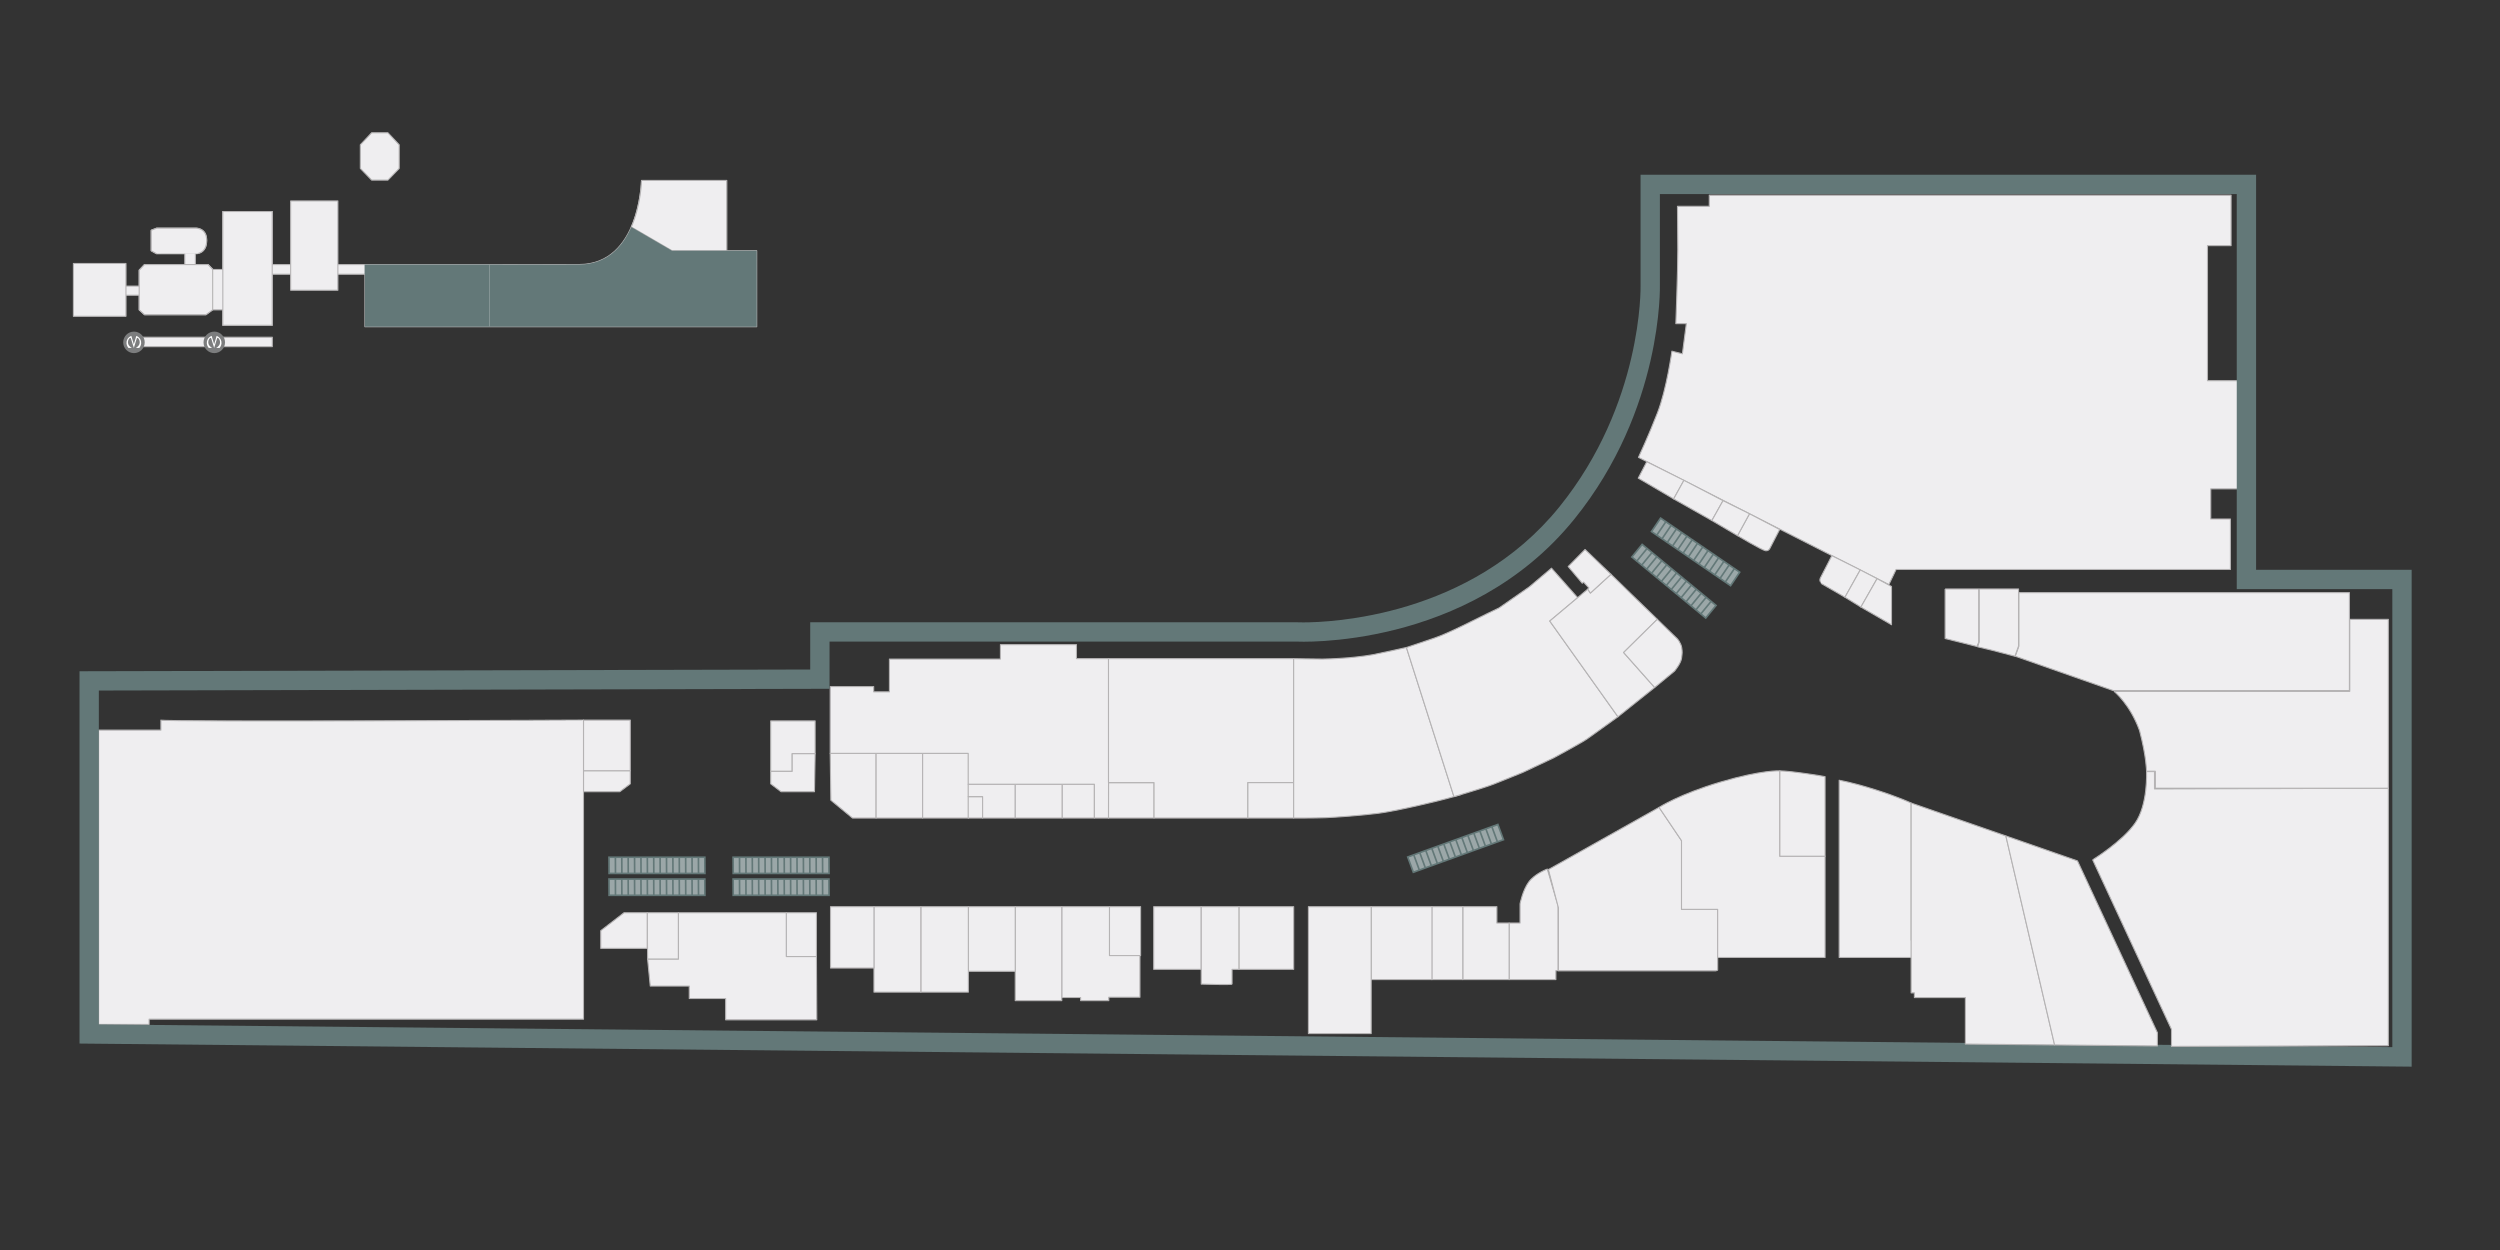 <?xml version="1.0" encoding="utf-8"?>
<!-- Generator: Adobe Illustrator 17.0.0, SVG Export Plug-In . SVG Version: 6.00 Build 0)  -->
<!DOCTYPE svg PUBLIC "-//W3C//DTD SVG 1.1//EN" "http://www.w3.org/Graphics/SVG/1.1/DTD/svg11.dtd">
<svg version="1.1" id="Layer_1" xmlns="http://www.w3.org/2000/svg" xmlns:xlink="http://www.w3.org/1999/xlink" x="0px" y="0px"
	 width="566.929px" height="283.465px" viewBox="0 0 566.929 283.465" enable-background="new 0 0 566.929 283.465"
	 xml:space="preserve">
<rect x="0" y="0" width="566.929" height="283.465" fill="#333333" stroke="none"/>
<g id="Карта">
	<g>
		<polygon fill="#EFEEF0" stroke="#B5B3B4" stroke-width="0.25" stroke-linejoin="round" stroke-miterlimit="10" points="
			81.714,32.831 81.714,38.198 84.277,40.842 87.962,40.842 90.526,38.198 90.526,32.831 87.962,30.107 84.277,30.107 		"/>
		<path fill="#EFEEF0" stroke="#B5B3B4" stroke-width="0.25" stroke-linejoin="round" stroke-miterlimit="10" d="M171.595,74.087
			V56.863h-6.809V40.922H145.48c0,0-0.321,18.991-14.099,19.071c-5.377,0.031-19.386,0-19.386,0H76.507V45.688H66.013v14.305h-4.286
			V47.971H50.532v13.138h-2.223l-1.122-1.116h-2.884v-2.436c0,0,2.563,0.107,2.563-3.018c0-3.124-2.804-2.804-2.804-2.804H35.53
			l-1.242,0.481v4.646l1.242,0.694h6.37v2.436h-9.132l-1.202,1.276v3.604h-3.084v-4.881H16.747v11.61h11.736v-4.646h3.084v3.312
			l1.202,1.095h13.939l1.442-1.095h2.383v3.498h11.195V62.19h4.286v3.165h10.254V62.19h6.489v11.896L171.595,74.087L171.595,74.087z
			"/>
		<polygon fill="#EFEEF0" stroke="#B5B3B4" stroke-width="0.25" stroke-linejoin="round" stroke-miterlimit="10" points="
			48.229,61.109 47.188,59.993 32.768,59.993 31.566,61.269 31.566,70.268 32.768,71.363 46.707,71.363 48.229,70.268 		"/>
		<path fill="#EFEEF0" stroke="#B5B3B4" stroke-width="0.25" stroke-linejoin="round" stroke-miterlimit="10" d="M44.819,57.505
			c0.748-0.153,2.048-0.739,2.048-2.965c0-3.124-2.804-2.804-2.804-2.804h-8.532l-1.242,0.481v4.646l1.146,0.642
			C35.435,57.505,44.819,57.505,44.819,57.505z"/>
		
			<rect x="50.532" y="47.971" fill="#EFEEF0" stroke="#B5B3B4" stroke-width="0.25" stroke-linejoin="round" stroke-miterlimit="10" width="11.195" height="25.795"/>
		
			<rect x="65.913" y="45.568" fill="#EFEEF0" stroke="#B5B3B4" stroke-width="0.25" stroke-linejoin="round" stroke-miterlimit="10" width="10.709" height="20.247"/>
		
			<rect x="16.646" y="59.747" fill="#EFEEF0" stroke="#B5B3B4" stroke-width="0.25" stroke-linejoin="round" stroke-miterlimit="10" width="11.916" height="11.977"/>
		
			<rect x="50.494" y="76.474" fill="#EFEEF0" stroke="#B5B3B4" stroke-width="0.25" stroke-linejoin="round" stroke-miterlimit="10" width="11.254" height="2.132"/>
		
			<rect x="31.877" y="76.474" fill="#EFEEF0" stroke="#B5B3B4" stroke-width="0.25" stroke-linejoin="round" stroke-miterlimit="10" width="15.146" height="2.132"/>
		<g>
			<circle fill="#7C7D7E" cx="48.593" cy="77.638" r="2.44"/>
			<g>
				<g id="Слой_x0020_1_4_">
					<path id="path4_4_" fill="#FFFFFF" d="M49.688,76.512c-0.29-0.262-0.566-0.343-0.566-0.343l-0.556,1.896h-0.005L48,76.17
						c0,0-0.276,0.079-0.566,0.343c-0.309,0.28-0.576,0.711-0.53,1.394c0.036,0.539,0.435,0.998,0.435,0.998l0.773-0.002
						c0,0-0.664-0.352-0.823-0.906c-0.19-0.653,0.107-1.107,0.335-1.324c0.092-0.081,0.228-0.1,0.278,0.073
						c0.171,0.555,0.661,2.141,0.661,2.141h0.002c0,0,0.487-1.586,0.661-2.141c0.052-0.173,0.188-0.154,0.278-0.073
						c0.229,0.217,0.526,0.671,0.335,1.324c-0.159,0.555-0.823,0.906-0.823,0.906l0.773,0.002c0,0,0.402-0.461,0.435-0.998
						C50.266,77.223,50,76.793,49.688,76.512z"/>
				</g>
			</g>
		</g>
		<g>
			<circle fill="#7C7D7E" cx="30.378" cy="77.638" r="2.44"/>
			<g>
				<g id="Слой_x0020_1_3_">
					<path id="path4_3_" fill="#FFFFFF" d="M31.474,76.512c-0.29-0.262-0.566-0.343-0.566-0.343l-0.557,1.896h-0.004l-0.562-1.896
						c0,0-0.276,0.079-0.566,0.343c-0.309,0.28-0.575,0.711-0.53,1.394c0.036,0.539,0.436,0.998,0.436,0.998l0.772-0.002
						c0,0-0.663-0.352-0.823-0.906c-0.19-0.653,0.107-1.107,0.335-1.324c0.093-0.081,0.228-0.1,0.278,0.073
						c0.171,0.555,0.661,2.141,0.661,2.141h0.002c0,0,0.488-1.586,0.661-2.141c0.052-0.173,0.188-0.154,0.278-0.073
						c0.228,0.217,0.525,0.671,0.335,1.324c-0.159,0.555-0.822,0.906-0.822,0.906l0.772,0.002c0,0,0.402-0.461,0.435-0.998
						C32.051,77.223,31.785,76.793,31.474,76.512z"/>
				</g>
			</g>
		</g>
		<path fill="#EFEEF0" stroke="#B5B3B4" stroke-width="0.25" stroke-linejoin="round" stroke-miterlimit="10" d="M145.48,40.922
			c0,0-0.096,5.479-2.317,10.563l9.237,5.378h12.386V40.922H145.48z"/>
		<path fill="#637878" d="M164.786,56.863H152.4l-9.237-5.378c-1.914,4.382-5.405,8.471-11.782,8.508
			c-5.377,0.031-19.386,0-19.386,0h-0.965v14.094h60.565V56.863H164.786z"/>
		<polygon fill="#637878" points="82.755,74.087 111.03,74.087 111.03,59.993 82.675,59.993 82.675,62.19 82.755,62.19 		"/>
	</g>
</g>
<path id="id7468" fill="none" stroke="#B5B3B4" stroke-width="0.25" stroke-linejoin="round" stroke-miterlimit="10" d="
	M35.299,18.839"/>
<path id="id7467" fill="#EFEEF0" stroke="#B5B3B4" stroke-width="0.25" stroke-linejoin="round" stroke-miterlimit="10" d="
	M507.728,86.328h-7.135V55.705h5.352V44.259h-118.33v2.527h-7.211c0,0,0.074,8.287,0.074,9.811c0,5.129-0.445,16.799-0.445,16.799
	h2.379l-0.893,6.838l-2.379-0.595c0,0-1.189,8.622-3.27,13.974c-2.082,5.352-4.313,10.108-4.313,10.108l56.785,28.84l1.637-3.419
	h75.814v-11.447h-4.461v-6.838h6.393V86.328H507.728z"/>
<polygon id="id6716" fill="#EFEEF0" stroke="#B5B3B4" stroke-width="0.25" stroke-linejoin="round" stroke-miterlimit="10" points="
	371.509,108.428 379.537,113.135 381.867,108.924 373.443,104.712 "/>
<polygon id="id6102" fill="#EFEEF0" stroke="#B5B3B4" stroke-width="0.25" stroke-linejoin="round" stroke-miterlimit="10" points="
	390.736,113.532 388.208,118.042 379.537,113.135 381.867,108.924 "/>
<path id="id12297" fill="#EFEEF0" stroke="#B5B3B4" stroke-width="0.25" stroke-linejoin="round" stroke-miterlimit="10" d="
	M403.57,120.073l-2.23,4.313c0,0-0.246,0.594-0.99,0.495c-0.742-0.1-6.328-3.413-6.328-3.413l2.712-4.96L403.57,120.073z"/>
<path id="id6283" fill="#EFEEF0" stroke="#B5B3B4" stroke-width="0.25" stroke-linejoin="round" stroke-miterlimit="10" d="
	M415.414,126.019l-2.627,5.104c0,0-0.197,0.396,0,0.793s0.197,0.396,0.197,0.396l0,0l5.402,3.122l3.469-6.194L415.414,126.019z"/>
<polygon id="id7193" fill="#EFEEF0" stroke="#B5B3B4" stroke-width="0.25" stroke-linejoin="round" stroke-miterlimit="10" points="
	425.669,131.222 422.003,137.664 418.386,135.434 421.855,129.24 "/>
<polygon id="id7205" fill="#EFEEF0" stroke="#B5B3B4" stroke-width="0.25" stroke-linejoin="round" stroke-miterlimit="10" points="
	428.941,141.677 422.003,137.664 425.669,131.222 428.941,133.007 "/>
<path id="id6694" fill="#EFEEF0" stroke="#B5B3B4" stroke-width="0.25" stroke-linejoin="round" stroke-miterlimit="10" d="
	M352.83,222.145h-10.605v-12.828h2.48v-4.36c0,0,0.594-3.072,1.98-4.955c1.389-1.883,4.201-2.925,4.201-2.925l2.438,8.375v14.668
	h-0.494V222.145z"/>
<polygon id="id7802" fill="#EFEEF0" stroke="#B5B3B4" stroke-width="0.25" stroke-linejoin="round" stroke-miterlimit="10" points="
	331.72,205.611 331.72,222.145 342.224,222.145 342.224,209.316 339.449,209.316 339.449,205.611 "/>
<rect id="id6859" x="324.683" y="205.611" fill="#EFEEF0" stroke="#B5B3B4" stroke-width="0.25" stroke-linejoin="round" stroke-miterlimit="10" width="7.035" height="16.533"/>
<rect id="id6729" x="310.945" y="205.611" fill="#EFEEF0" stroke="#B5B3B4" stroke-width="0.25" stroke-linejoin="round" stroke-miterlimit="10" width="13.787" height="16.533"/>
<rect id="id6728" x="296.71" y="205.611" fill="#EFEEF0" stroke="#B5B3B4" stroke-width="0.25" stroke-linejoin="round" stroke-miterlimit="10" width="14.234" height="28.777"/>
<rect id="id7086" x="280.953" y="205.611" fill="#EFEEF0" stroke="#B5B3B4" stroke-width="0.25" stroke-linejoin="round" stroke-miterlimit="10" width="12.414" height="14.209"/>
<rect id="id7686" x="261.628" y="205.611" fill="#EFEEF0" stroke="#B5B3B4" stroke-width="0.25" stroke-linejoin="round" stroke-miterlimit="10" width="10.778" height="14.209"/>
<path id="id6746" fill="#EFEEF0" stroke="#B5B3B4" stroke-width="0.25" stroke-linejoin="round" stroke-miterlimit="10" d="
	M280.953,205.611h-8.547v17.555c0,0,6.987,0.225,6.987,0c0-0.223,0-3.346,0-3.346h1.561L280.953,205.611L280.953,205.611z"/>
<rect id="id6286" x="251.594" y="205.611" fill="#EFEEF0" stroke="#B5B3B4" stroke-width="0.25" stroke-linejoin="round" stroke-miterlimit="10" width="7.061" height="11.089"/>
<polygon id="id6461" fill="#EFEEF0" stroke="#B5B3B4" stroke-width="0.25" stroke-linejoin="round" stroke-miterlimit="10" points="
	240.779,205.611 240.779,226.214 245.053,226.214 245.053,226.92 251.445,226.92 251.445,226.139 258.506,226.139 258.506,216.7 
	251.594,216.7 251.594,205.611 "/>
<rect id="id6444" x="230.225" y="205.611" fill="#EFEEF0" stroke="#B5B3B4" stroke-width="0.25" stroke-linejoin="round" stroke-miterlimit="10" width="10.555" height="21.309"/>
<rect id="id6671" x="219.596" y="205.611" fill="#EFEEF0" stroke="#B5B3B4" stroke-width="0.25" stroke-linejoin="round" stroke-miterlimit="10" width="10.629" height="14.656"/>
<rect id="id6503" x="208.818" y="205.611" fill="#EFEEF0" stroke="#B5B3B4" stroke-width="0.25" stroke-linejoin="round" stroke-miterlimit="10" width="10.777" height="19.375"/>
<rect id="id6501" x="198.189" y="205.611" fill="#EFEEF0" stroke="#B5B3B4" stroke-width="0.25" stroke-linejoin="round" stroke-miterlimit="10" width="10.629" height="19.375"/>
<rect id="id7609" x="188.341" y="205.611" fill="#EFEEF0" stroke="#B5B3B4" stroke-width="0.25" stroke-linejoin="round" stroke-miterlimit="10" width="9.849" height="13.912"/>
<rect id="id1481" x="178.306" y="206.98" fill="#EFEEF0" stroke="#B5B3B4" stroke-width="0.25" stroke-linejoin="round" stroke-miterlimit="10" width="6.838" height="9.941"/>
<polygon id="id1479" fill="#EFEEF0" stroke="#B5B3B4" stroke-width="0.25" stroke-linejoin="round" stroke-miterlimit="10" points="
	153.853,217.518 146.865,217.518 146.767,206.98 153.853,206.98 "/>
<polygon id="id1480" fill="#EFEEF0" stroke="#B5B3B4" stroke-width="0.25" stroke-linejoin="round" stroke-miterlimit="10" points="
	185.219,231.268 164.556,231.268 164.556,226.436 156.305,226.436 156.305,223.611 147.46,223.611 146.865,217.518 153.853,217.518 
	153.853,206.98 178.306,206.98 178.306,216.923 185.145,216.923 "/>
<polygon id="id1478" fill="#EFEEF0" stroke="#B5B3B4" stroke-width="0.25" stroke-linejoin="round" stroke-miterlimit="10" points="
	141.514,206.98 136.236,211.051 136.236,215.064 146.767,215.064 146.767,206.98 "/>
<polygon id="id1476" fill="#EFEEF0" stroke="#B5B3B4" stroke-width="0.25" stroke-linejoin="round" stroke-miterlimit="10" points="
	140.547,179.536 132.322,179.536 132.322,174.777 142.926,174.777 142.926,177.752 "/>
<polygon id="id1484" fill="#EFEEF0" stroke="#B5B3B4" stroke-width="0.25" stroke-linejoin="round" stroke-miterlimit="10" points="
	174.776,163.48 184.847,163.48 184.847,170.914 179.644,170.914 179.644,174.928 174.776,174.928 "/>
<polygon id="id1482" fill="#EFEEF0" stroke="#B5B3B4" stroke-width="0.25" stroke-linejoin="round" stroke-miterlimit="10" points="
	184.698,179.536 177.117,179.536 174.776,177.752 174.776,174.928 179.644,174.928 179.644,170.914 184.847,170.914 "/>
<rect id="id1475" x="132.322" y="163.295" fill="#EFEEF0" stroke="#B5B3B4" stroke-width="0.25" stroke-linejoin="round" stroke-miterlimit="10" width="10.604" height="11.482"/>
<path id="id1477" fill="#EFEEF0" stroke="#B5B3B4" stroke-width="0.25" stroke-linejoin="round" stroke-miterlimit="10" d="
	M36.488,163.295v2.268H22.366v66.746h11.447v-1.188h98.509v-67.824C132.322,163.295,36.934,163.74,36.488,163.295z"/>
<polygon id="id6096" fill="#EFEEF0" stroke="#B5B3B4" stroke-width="0.25" stroke-linejoin="round" stroke-miterlimit="10" points="
	188.266,170.84 198.672,170.84 198.672,185.51 193.32,185.51 188.415,181.469 "/>
<rect id="id6775" x="198.672" y="170.84" fill="#EFEEF0" stroke="#B5B3B4" stroke-width="0.25" stroke-linejoin="round" stroke-miterlimit="10" width="10.555" height="14.67"/>
<rect id="id6293" x="209.227" y="170.84" fill="#EFEEF0" stroke="#B5B3B4" stroke-width="0.25" stroke-linejoin="round" stroke-miterlimit="10" width="10.406" height="14.67"/>
<rect id="id7774" x="219.559" y="180.65" fill="#EFEEF0" stroke="#B5B3B4" stroke-width="0.25" stroke-linejoin="round" stroke-miterlimit="10" width="3.271" height="4.858"/>
<rect id="id6373" x="230.188" y="177.844" fill="#EFEEF0" stroke="#B5B3B4" stroke-width="0.25" stroke-linejoin="round" stroke-miterlimit="10" width="10.703" height="7.665"/>
<rect id="id6495" x="240.891" y="177.844" fill="#EFEEF0" stroke="#B5B3B4" stroke-width="0.25" stroke-linejoin="round" stroke-miterlimit="10" width="7.284" height="7.665"/>
<rect id="id8249" x="251.371" y="177.479" fill="#EFEEF0" stroke="#B5B3B4" stroke-width="0.25" stroke-linejoin="round" stroke-miterlimit="10" width="10.332" height="8.031"/>
<polygon id="id6537" fill="#EFEEF0" stroke="#B5B3B4" stroke-width="0.25" stroke-linejoin="round" stroke-miterlimit="10" points="
	219.559,177.844 230.188,177.844 230.188,185.51 222.829,185.51 222.829,180.65 219.559,180.65 "/>
<path fill="#EFEEF0" stroke="#B5B3B4" stroke-width="0.25" stroke-linejoin="round" stroke-miterlimit="10" d="M225.728,183.178"/>
<polygon id="id6268" fill="#EFEEF0" stroke="#B5B3B4" stroke-width="0.25" stroke-linejoin="round" stroke-miterlimit="10" points="
	251.371,185.51 248.175,185.51 248.175,177.844 219.559,177.844 219.559,170.84 188.266,170.84 188.266,155.701 198.127,155.701 
	198.127,156.891 201.695,156.891 201.695,149.458 226.867,149.458 226.867,146.188 244.111,146.188 244.111,149.357 
	251.445,149.357 "/>
<polygon id="id6792" fill="#EFEEF0" stroke="#B5B3B4" stroke-width="0.25" stroke-linejoin="round" stroke-miterlimit="10" points="
	282.985,185.51 261.702,185.51 261.702,177.479 251.371,177.479 251.371,149.357 293.367,149.357 293.367,177.479 282.985,177.479 
	"/>
<rect id="id7195" x="282.985" y="177.479" fill="#EFEEF0" stroke="#B5B3B4" stroke-width="0.25" stroke-linejoin="round" stroke-miterlimit="10" width="10.382" height="8.031"/>
<path id="id9005" fill="#EFEEF0" stroke="#B5B3B4" stroke-width="0.25" stroke-linejoin="round" stroke-miterlimit="10" d="
	M318.935,146.831l10.777,33.819c0,0,3.766-1.09,0,0s-13.256,3.295-17.219,3.791c-3.965,0.494-9.516,0.892-11.992,0.99
	c-2.479,0.1-7.135,0.077-7.135,0.077v-36.151c0,0,4.459,0.101,6.541,0.101c2.08,0,5.943-0.298,5.943-0.298s3.369-0.297,5.451-0.693
	S318.935,146.831,318.935,146.831z"/>
<path id="id7284" fill="#EFEEF0" stroke="#B5B3B4" stroke-width="0.25" stroke-linejoin="round" stroke-miterlimit="10" d="
	M351.837,128.844l5.922,6.688l-6.318,5.303l15.461,21.703c0,0-5.748,4.163-7.037,5.055c-1.287,0.893-7.531,4.262-7.531,4.262
	l-6.938,3.271c0,0-4.361,1.783-6.641,2.676s-9.043,2.85-9.043,2.85l0,0l-10.777-33.819c0,0,3.072-1.04,6.342-2.131
	c3.271-1.091,9.713-4.459,12.191-5.648c2.477-1.189,2.477-1.189,2.477-1.189l6.838-4.757L351.837,128.844z"/>
<polygon id="id6422" fill="#EFEEF0" stroke="#B5B3B4" stroke-width="0.25" stroke-linejoin="round" stroke-miterlimit="10" points="
	365.316,130.231 375.82,140.439 368.189,147.971 375.226,155.898 366.902,162.539 351.441,140.836 360.064,133.6 360.658,134.493 
	"/>
<polygon id="id7646" fill="#EFEEF0" stroke="#B5B3B4" stroke-width="0.25" stroke-linejoin="round" stroke-miterlimit="10" points="
	355.617,128.472 359.443,124.607 365.316,130.231 360.658,134.493 360.064,133.6 360.298,133.303 359.109,132.003 358.812,132.262 
	"/>
<path id="Id7645" fill="#EFEEF0" stroke="#B5B3B4" stroke-width="0.25" stroke-linejoin="round" stroke-miterlimit="10" d="
	M375.82,140.439l4.584,4.459c0,0,0.818,0.967,0.967,2.006c0.148,1.041,0.111,1.152-0.037,2.343c-0.146,1.19-1.598,2.937-1.598,2.937
	l-4.51,3.717l-7.037-7.93L375.82,140.439z"/>
<g id="Этаж">
	<path fill="#637878" d="M511.615,129.218v-89.59H372.033l0.002,25.12c0.006,0.265,0.527,26.796-18.449,50.239
		c-20.15,24.893-51.873,26.153-58.026,26.153c-0.838,0-1.317-0.021-1.367-0.023l-0.114-0.007H183.734v10.715l-165.702,0.396v84.426
		l528.862,5.24v-112.67L511.615,129.218L511.615,129.218z M542.513,237.462l-520.098-5.153v-75.715l165.702-0.396v-10.703H293.96
		c0,0,38.918,2.037,63.031-27.749c20.217-24.974,19.424-53.119,19.424-53.119V44.01h130.818v89.59h35.277v103.862L542.513,237.462
		L542.513,237.462z"/>
</g>
<g id="Маркеры">
	<g>
		<path fill="#9BA7A8" d="M176.39,194.393l0.02,3.684h-1.448l-0.021-3.684H176.39z M173.493,194.393l0.021,3.684h1.448l-0.021-3.684
			H173.493z M172.045,194.393l0.02,3.684h1.449l-0.021-3.684H172.045z M170.597,194.393l0.02,3.684h1.448l-0.02-3.684H170.597z
			 M169.148,194.393l0.021,3.684h1.448l-0.02-3.684H169.148z M167.7,194.393l0.021,3.684h1.448l-0.021-3.684H167.7z
			 M166.251,194.393l0.02,3.684h1.449l-0.021-3.684H166.251z M176.39,194.393l0.02,3.684h1.449l-0.021-3.684H176.39z
			 M177.838,194.393l0.021,3.684h1.448l-0.021-3.684H177.838z M179.287,194.393l0.021,3.684h1.448l-0.02-3.684H179.287z
			 M180.735,194.393l0.02,3.684h1.449l-0.021-3.684H180.735z M182.184,194.393l0.021,3.684h1.448l-0.021-3.684H182.184z
			 M183.632,194.393l0.021,3.684h1.448l-0.021-3.684H183.632z M185.08,194.393l0.021,3.684h1.448l-0.02-3.684H185.08z
			 M186.529,194.393l0.02,3.684h1.449l-0.021-3.684H186.529z"/>
		<path fill="#637878" d="M188.189,198.266h-22.107l-0.022-4.063h22.107L188.189,198.266z M186.738,197.885h1.067l-0.018-3.302
			h-1.067L186.738,197.885z M185.29,197.885h1.067l-0.019-3.302h-1.067L185.29,197.885z M183.841,197.885h1.067l-0.018-3.302h-1.067
			L183.841,197.885z M182.394,197.885h1.067l-0.018-3.302h-1.067L182.394,197.885z M180.945,197.885h1.067l-0.018-3.302h-1.067
			L180.945,197.885z M179.497,197.885h1.067l-0.018-3.302h-1.067L179.497,197.885z M178.048,197.885h1.067l-0.018-3.302h-1.067
			L178.048,197.885z M176.6,197.885h1.067l-0.018-3.302h-1.067L176.6,197.885z M175.151,197.885h1.067l-0.018-3.302h-1.067
			L175.151,197.885z M173.703,197.885h1.067l-0.019-3.302h-1.067L173.703,197.885z M172.254,197.885h1.067l-0.018-3.302h-1.067
			L172.254,197.885z M170.806,197.885h1.067l-0.018-3.302h-1.067L170.806,197.885z M169.358,197.885h1.067l-0.018-3.302h-1.067
			L169.358,197.885z M167.91,197.885h1.067l-0.018-3.302h-1.067L167.91,197.885z M166.461,197.885h1.067l-0.018-3.302h-1.067
			L166.461,197.885z"/>
	</g>
	<g>
		<path fill="#9BA7A8" d="M176.39,199.348l0.02,3.684h-1.448l-0.021-3.684H176.39z M173.493,199.348l0.021,3.684h1.448l-0.021-3.684
			H173.493z M172.045,199.348l0.02,3.684h1.449l-0.021-3.684H172.045z M170.597,199.348l0.02,3.684h1.448l-0.02-3.684H170.597z
			 M169.148,199.348l0.021,3.684h1.448l-0.02-3.684H169.148z M167.7,199.348l0.021,3.684h1.448l-0.021-3.684H167.7z
			 M166.251,199.348l0.02,3.684h1.449l-0.021-3.684H166.251z M176.39,199.348l0.02,3.684h1.449l-0.021-3.684H176.39z
			 M177.838,199.348l0.021,3.684h1.448l-0.021-3.684H177.838z M179.287,199.348l0.021,3.684h1.448l-0.02-3.684H179.287z
			 M180.735,199.348l0.02,3.684h1.449l-0.021-3.684H180.735z M182.184,199.348l0.021,3.684h1.448l-0.021-3.684H182.184z
			 M183.632,199.348l0.021,3.684h1.448l-0.021-3.684H183.632z M185.08,199.348l0.021,3.684h1.448l-0.02-3.684H185.08z
			 M186.529,199.348l0.02,3.684h1.449l-0.021-3.684H186.529z"/>
		<path fill="#637878" d="M188.189,203.221h-22.107l-0.022-4.063h22.107L188.189,203.221z M186.738,202.841h1.067l-0.018-3.301
			h-1.067L186.738,202.841z M185.29,202.841h1.067l-0.019-3.301h-1.067L185.29,202.841z M183.841,202.841h1.067l-0.018-3.301h-1.067
			L183.841,202.841z M182.394,202.841h1.067l-0.018-3.301h-1.067L182.394,202.841z M180.945,202.841h1.067l-0.018-3.301h-1.067
			L180.945,202.841z M179.497,202.841h1.067l-0.018-3.301h-1.067L179.497,202.841z M178.048,202.841h1.067l-0.018-3.301h-1.067
			L178.048,202.841z M176.6,202.841h1.067l-0.018-3.301h-1.067L176.6,202.841z M175.151,202.841h1.067l-0.018-3.301h-1.067
			L175.151,202.841z M173.703,202.841h1.067l-0.019-3.301h-1.067L173.703,202.841z M172.254,202.841h1.067l-0.018-3.301h-1.067
			L172.254,202.841z M170.806,202.841h1.067l-0.018-3.301h-1.067L170.806,202.841z M169.358,202.841h1.067l-0.018-3.301h-1.067
			L169.358,202.841z M167.91,202.841h1.067l-0.018-3.301h-1.067L167.91,202.841z M166.461,202.841h1.067l-0.018-3.301h-1.067
			L166.461,202.841z"/>
	</g>
	<g>
		<path fill="#9BA7A8" d="M328.773,190.898l1.27,3.457l-1.361,0.492l-1.27-3.457L328.773,190.898z M326.048,191.885l1.27,3.455
			l1.363-0.492l-1.271-3.455L326.048,191.885z M324.685,192.376l1.271,3.456l1.361-0.492l-1.271-3.455L324.685,192.376z
			 M323.324,192.868l1.27,3.456l1.363-0.492l-1.271-3.456L323.324,192.868z M321.96,193.359l1.271,3.455l1.359-0.49l-1.27-3.456
			L321.96,193.359z M320.599,193.852l1.27,3.455l1.363-0.492l-1.271-3.455L320.599,193.852z M319.238,194.344l1.27,3.456
			l1.361-0.491l-1.27-3.457L319.238,194.344z M328.773,190.898l1.27,3.457l1.363-0.492l-1.271-3.457L328.773,190.898z
			 M330.134,190.406l1.271,3.457l1.359-0.492l-1.27-3.456L330.134,190.406z M331.498,189.915l1.27,3.456l1.361-0.492l-1.27-3.456
			L331.498,189.915z M332.859,189.423l1.27,3.456l1.363-0.49l-1.27-3.457L332.859,189.423z M334.222,188.932l1.27,3.455l1.361-0.492
			l-1.27-3.455L334.222,188.932z M335.583,188.439l1.27,3.455l1.363-0.492l-1.27-3.455L335.583,188.439z M336.947,187.947
			l1.27,3.455l1.361-0.491l-1.27-3.456L336.947,187.947z M338.308,187.455l1.27,3.456l1.363-0.492l-1.27-3.456L338.308,187.455z"/>
		<path fill="#637878" d="M341.185,190.533l-20.791,7.511l-1.402-3.813l20.793-7.51L341.185,190.533z M339.691,190.668l1.004-0.363
			l-1.139-3.098l-1.004,0.361L339.691,190.668z M338.33,191.16l1.004-0.363l-1.139-3.1l-1.004,0.363L338.33,191.16z
			 M336.966,191.652l1.004-0.363l-1.137-3.1l-1.004,0.363L336.966,191.652z M335.605,192.143l1.004-0.361l-1.139-3.1l-1.004,0.362
			L335.605,192.143z M334.244,192.635l1.004-0.361l-1.139-3.1l-1.004,0.362L334.244,192.635z M332.88,193.128l1.004-0.362
			l-1.139-3.099l-1.004,0.362L332.88,193.128z M331.519,193.62l1.004-0.362l-1.139-3.099l-1.004,0.362L331.519,193.62z
			 M330.156,194.111l1.004-0.361l-1.139-3.1l-1.004,0.363L330.156,194.111z M328.794,194.604l1.004-0.361l-1.139-3.1l-1.004,0.362
			L328.794,194.604z M327.431,195.096l1.004-0.363l-1.139-3.099l-1.004,0.363L327.431,195.096z M326.07,195.589l1.004-0.362
			l-1.139-3.1l-1.004,0.363L326.07,195.589z M324.707,196.08l1.004-0.361l-1.139-3.1l-1.004,0.363L324.707,196.08z M323.345,196.572
			l1.004-0.362l-1.139-3.099l-1.004,0.361L323.345,196.572z M321.982,197.064l1.004-0.362l-1.139-3.099l-1.004,0.361
			L321.982,197.064z M320.621,197.557l1.004-0.363l-1.139-3.098l-1.004,0.361L320.621,197.557z"/>
	</g>
	<g>
		<path fill="#9BA7A8" d="M380.208,129.915l-2.328,2.853l-1.117-0.923l2.33-2.852L380.208,129.915z M377.976,128.07l-2.33,2.853
			l1.117,0.922l2.33-2.852L377.976,128.07z M376.859,127.148L374.531,130l1.115,0.923l2.33-2.853L376.859,127.148z M375.742,126.225
			l-2.328,2.853l1.117,0.922l2.328-2.852L375.742,126.225z M374.625,125.303l-2.328,2.852l1.117,0.923l2.328-2.853L374.625,125.303z
			 M373.509,124.382l-2.33,2.852l1.117,0.922l2.328-2.852L373.509,124.382z M372.392,123.459l-2.33,2.853l1.117,0.922l2.33-2.852
			L372.392,123.459z M380.208,129.915l-2.328,2.853l1.117,0.922l2.328-2.852L380.208,129.915z M381.326,130.838l-2.328,2.852
			l1.117,0.922l2.328-2.852L381.326,130.838z M382.443,131.76l-2.328,2.852l1.115,0.923l2.33-2.853L382.443,131.76z M383.56,132.681
			l-2.33,2.853l1.117,0.922l2.33-2.852L383.56,132.681z M384.677,133.604l-2.33,2.852l1.117,0.923l2.328-2.853L384.677,133.604z
			 M385.792,134.526l-2.328,2.853l1.117,0.922l2.328-2.853L385.792,134.526z M386.91,135.449l-2.328,2.853l1.117,0.923l2.328-2.853
			L386.91,135.449z M388.027,136.371l-2.328,2.853l1.115,0.922l2.33-2.852L388.027,136.371z"/>
		<path fill="#637878" d="M386.841,140.415l-17.045-14.077l2.568-3.147l17.047,14.077L386.841,140.415z M385.964,139.197l0.824,0.68
			l2.088-2.558l-0.824-0.679L385.964,139.197z M384.849,138.274l0.822,0.68l2.088-2.557l-0.822-0.68L384.849,138.274z
			 M383.732,137.352l0.822,0.68l2.088-2.557l-0.822-0.68L383.732,137.352z M382.615,136.43l0.822,0.679l2.088-2.557l-0.822-0.68
			L382.615,136.43z M381.498,135.508l0.824,0.68l2.088-2.557l-0.824-0.68L381.498,135.508z M380.38,134.586l0.824,0.68l2.088-2.558
			l-0.824-0.68L380.38,134.586z M379.265,133.663l0.822,0.68l2.088-2.557l-0.822-0.68L379.265,133.663z M378.148,132.741l0.822,0.68
			l2.088-2.557l-0.822-0.68L378.148,132.741z M377.031,131.818l0.822,0.68l2.09-2.557l-0.824-0.68L377.031,131.818z
			 M375.914,130.896l0.824,0.68l2.088-2.557l-0.824-0.68L375.914,130.896z M374.796,129.974l0.824,0.68l2.088-2.558l-0.822-0.68
			L374.796,129.974z M373.681,129.052l0.822,0.68l2.088-2.557l-0.822-0.68L373.681,129.052z M372.564,128.13l0.822,0.68l2.088-2.558
			l-0.822-0.679L372.564,128.13z M371.447,127.207l0.822,0.68l2.09-2.557l-0.824-0.68L371.447,127.207z M370.33,126.285l0.824,0.68
			l2.088-2.557l-0.824-0.68L370.33,126.285z"/>
	</g>
	<g>
		<path fill="#9BA7A8" d="M384.945,123.218l-2.063,3.051l-1.195-0.818l2.063-3.05L384.945,123.218z M382.552,121.582l-2.061,3.051
			l1.193,0.817l2.064-3.05L382.552,121.582z M381.357,120.764l-2.061,3.051l1.195,0.817l2.061-3.051L381.357,120.764z
			 M380.162,119.946l-2.061,3.051l1.195,0.818l2.061-3.051L380.162,119.946z M378.966,119.129l-2.063,3.051l1.195,0.817l2.063-3.051
			L378.966,119.129z M377.771,118.311l-2.063,3.051l1.195,0.817l2.063-3.051L377.771,118.311z M376.576,117.493l-2.063,3.051
			l1.195,0.818l2.063-3.051L376.576,117.493z M384.945,123.218l-2.063,3.051l1.195,0.817l2.063-3.051L384.945,123.218z
			 M386.14,124.035l-2.063,3.051l1.195,0.817l2.063-3.05L386.14,124.035z M387.335,124.853l-2.063,3.05l1.193,0.818l2.064-3.051
			L387.335,124.853z M388.531,125.671l-2.063,3.051l1.195,0.817l2.063-3.051L388.531,125.671z M389.726,126.488l-2.063,3.051
			l1.195,0.817l2.063-3.05L389.726,126.488z M390.921,127.306l-2.063,3.05l1.193,0.818l2.064-3.051L390.921,127.306z
			 M392.117,128.124l-2.063,3.051l1.195,0.817l2.063-3.051L392.117,128.124z M393.312,128.941l-2.063,3.051l1.197,0.817l2.061-3.05
			L393.312,128.941z"/>
		<path fill="#637878" d="M392.496,133.076l-18.246-12.481l2.275-3.366l18.246,12.48L392.496,133.076z M391.515,131.942l0.881,0.603
			l1.848-2.735l-0.881-0.603L391.515,131.942z M390.318,131.124l0.881,0.603l1.85-2.734l-0.881-0.603L390.318,131.124z
			 M389.123,130.306l0.881,0.603l1.85-2.734l-0.881-0.603L389.123,130.306z M387.927,129.489l0.881,0.603l1.85-2.735l-0.881-0.603
			L387.927,129.489z M386.732,128.671l0.881,0.603l1.85-2.734l-0.881-0.603L386.732,128.671z M385.537,127.853l0.881,0.603
			l1.85-2.735l-0.881-0.603L385.537,127.853z M384.341,127.036l0.881,0.603l1.85-2.735l-0.881-0.603L384.341,127.036z
			 M383.146,126.218l0.881,0.603l1.85-2.734l-0.881-0.603L383.146,126.218z M381.951,125.4l0.881,0.603l1.85-2.734l-0.883-0.604
			L381.951,125.4z M380.755,124.583l0.881,0.603l1.848-2.735l-0.881-0.603L380.755,124.583z M379.56,123.764l0.881,0.603
			l1.848-2.734l-0.881-0.603L379.56,123.764z M378.365,122.947l0.881,0.603l1.848-2.735l-0.881-0.603L378.365,122.947z
			 M377.167,122.13l0.883,0.603l1.848-2.735l-0.881-0.603L377.167,122.13z M375.974,121.311l0.879,0.603l1.85-2.734l-0.881-0.603
			L375.974,121.311z M374.777,120.494l0.881,0.603l1.85-2.735l-0.881-0.603L374.777,120.494z"/>
	</g>
	<g>
		<path fill="#9BA7A8" d="M148.244,194.393l0.021,3.684h-1.448l-0.021-3.684H148.244z M145.348,194.393l0.021,3.684h1.448
			l-0.021-3.684H145.348z M143.899,194.393l0.02,3.684h1.449l-0.021-3.684H143.899z M142.451,194.393l0.021,3.684h1.448l-0.02-3.684
			H142.451z M141.002,194.393l0.021,3.684h1.448l-0.021-3.684H141.002z M139.554,194.393l0.02,3.684h1.449l-0.021-3.684H139.554z
			 M138.105,194.393l0.021,3.684h1.448l-0.02-3.684H138.105z M148.244,194.393l0.021,3.684h1.448l-0.02-3.684H148.244z
			 M149.693,194.393l0.02,3.684h1.449l-0.021-3.684H149.693z M151.141,194.393l0.021,3.684h1.448l-0.021-3.684H151.141z
			 M152.589,194.393l0.021,3.684h1.448l-0.02-3.684H152.589z M154.038,194.393l0.02,3.684h1.449l-0.021-3.684H154.038z
			 M155.486,194.393l0.021,3.684h1.448l-0.021-3.684H155.486z M156.935,194.393l0.021,3.684h1.448l-0.02-3.684H156.935z
			 M158.383,194.393l0.02,3.684h1.449l-0.021-3.684H158.383z"/>
		<path fill="#637878" d="M160.043,198.266h-22.107l-0.022-4.063h22.107L160.043,198.266z M158.593,197.885h1.067l-0.018-3.302
			h-1.067L158.593,197.885z M157.145,197.885h1.067l-0.019-3.302h-1.067L157.145,197.885z M155.696,197.885h1.067l-0.018-3.302
			h-1.067L155.696,197.885z M154.248,197.885h1.067l-0.018-3.302h-1.067L154.248,197.885z M152.799,197.885h1.067l-0.018-3.302
			h-1.067L152.799,197.885z M151.351,197.885h1.067l-0.019-3.302h-1.067L151.351,197.885z M149.902,197.885h1.067l-0.018-3.302
			h-1.067L149.902,197.885z M148.454,197.885h1.067l-0.018-3.302h-1.067L148.454,197.885z M147.006,197.885h1.067l-0.018-3.302
			h-1.067L147.006,197.885z M145.558,197.885h1.067l-0.019-3.302h-1.067L145.558,197.885z M144.109,197.885h1.067l-0.018-3.302
			h-1.067L144.109,197.885z M142.661,197.885h1.067l-0.018-3.302h-1.067L142.661,197.885z M141.212,197.885h1.067l-0.018-3.302
			h-1.067L141.212,197.885z M139.764,197.885h1.067l-0.018-3.302h-1.067L139.764,197.885z M138.315,197.885h1.067l-0.018-3.302
			h-1.067L138.315,197.885z"/>
	</g>
	<g>
		<path fill="#9BA7A8" d="M148.244,199.348l0.021,3.684h-1.448l-0.021-3.684H148.244z M145.348,199.348l0.021,3.684h1.448
			l-0.021-3.684H145.348z M143.899,199.348l0.02,3.684h1.449l-0.021-3.684H143.899z M142.451,199.348l0.021,3.684h1.448l-0.02-3.684
			H142.451z M141.002,199.348l0.021,3.684h1.448l-0.021-3.684H141.002z M139.554,199.348l0.02,3.684h1.449l-0.021-3.684H139.554z
			 M138.105,199.348l0.021,3.684h1.448l-0.02-3.684H138.105z M148.244,199.348l0.021,3.684h1.448l-0.02-3.684H148.244z
			 M149.693,199.348l0.02,3.684h1.449l-0.021-3.684H149.693z M151.141,199.348l0.021,3.684h1.448l-0.021-3.684H151.141z
			 M152.589,199.348l0.021,3.684h1.448l-0.02-3.684H152.589z M154.038,199.348l0.02,3.684h1.449l-0.021-3.684H154.038z
			 M155.486,199.348l0.021,3.684h1.448l-0.021-3.684H155.486z M156.935,199.348l0.021,3.684h1.448l-0.02-3.684H156.935z
			 M158.383,199.348l0.02,3.684h1.449l-0.021-3.684H158.383z"/>
		<path fill="#637878" d="M160.043,203.221h-22.107l-0.022-4.063h22.107L160.043,203.221z M158.593,202.841h1.067l-0.018-3.301
			h-1.067L158.593,202.841z M157.145,202.841h1.067l-0.019-3.301h-1.067L157.145,202.841z M155.696,202.841h1.067l-0.018-3.301
			h-1.067L155.696,202.841z M154.248,202.841h1.067l-0.018-3.301h-1.067L154.248,202.841z M152.799,202.841h1.067l-0.018-3.301
			h-1.067L152.799,202.841z M151.351,202.841h1.067l-0.019-3.301h-1.067L151.351,202.841z M149.902,202.841h1.067l-0.018-3.301
			h-1.067L149.902,202.841z M148.454,202.841h1.067l-0.018-3.301h-1.067L148.454,202.841z M147.006,202.841h1.067l-0.018-3.301
			h-1.067L147.006,202.841z M145.558,202.841h1.067l-0.019-3.301h-1.067L145.558,202.841z M144.109,202.841h1.067l-0.018-3.301
			h-1.067L144.109,202.841z M142.661,202.841h1.067l-0.018-3.301h-1.067L142.661,202.841z M141.212,202.841h1.067l-0.018-3.301
			h-1.067L141.212,202.841z M139.764,202.841h1.067l-0.018-3.301h-1.067L139.764,202.841z M138.315,202.841h1.067l-0.018-3.301
			h-1.067L138.315,202.841z"/>
	</g>
</g>
<path id="id6104" fill="#EFEEF0" stroke="#B5B3B4" stroke-width="0.25" stroke-linejoin="round" stroke-miterlimit="10" d="
	M417.073,176.941v40.183h16.4v-3.936h-0.081v-31.08c0,0-2.684-1.295-8.118-3.019C419.837,177.367,417.073,176.941,417.073,176.941z"
	/>
<polygon id="id6105" fill="#EFEEF0" stroke="#B5B3B4" stroke-width="0.25" stroke-linejoin="round" stroke-miterlimit="10" points="
	433.389,182.108 433.389,225.16 434.129,225.16 434.129,226.226 445.691,226.226 445.69,236.762 465.925,236.962 454.875,189.57 "/>
<polygon id="id7081_1_" fill="#EFEEF0" stroke="#B5B3B4" stroke-width="0.25" stroke-linejoin="round" stroke-miterlimit="10" points="
	351.135,197.192 353.402,205.867 353.402,220.157 389.11,220.157 389.519,219.994 389.519,206.217 381.319,206.217 381.319,190.637 
	376.235,183.093 "/>
<path id="id6460" fill="#EFEEF0" stroke="#B5B3B4" stroke-width="0.25" stroke-linejoin="round" stroke-miterlimit="10" d="
	M389.519,217.124h24.355v-22.962h-10.251V174.81c0,0-3.951-0.263-13.389,2.517c-9.437,2.781-14,5.766-14,5.766l5.084,7.544v15.58
	h8.2L389.519,217.124"/>
<polygon id="id6221" fill="#EFEEF0" stroke="#B5B3B4" stroke-width="0.25" stroke-linejoin="round" stroke-miterlimit="10" points="
	454.875,189.57 465.925,236.962 489.235,237.193 489.235,234.181 471.113,195.228 "/>
<path id="id6106" fill="#EFEEF0" stroke="#B5B3B4" stroke-width="0.25" stroke-linejoin="round" stroke-miterlimit="10" d="
	M474.557,194.983l17.876,38.458v3.855l49.171-0.166v-58.385l-53.025,0.164v-3.937h-1.804c0,0,0.371,7.483-2.604,11.713
	S474.557,194.983,474.557,194.983"/>
<path id="id6599" fill="#EFEEF0" stroke="#B5B3B4" stroke-width="0.25" stroke-linejoin="round" stroke-miterlimit="10" d="
	M479.395,156.768c0,0,3.602,2.849,5.795,8.903c1.565,5.953,1.586,9.222,1.586,9.222h1.967v3.854h52.862V140.45h-8.745v16.317
	h-53.465"/>
<polygon id="id6108" fill="#EFEEF0" stroke="#B5B3B4" stroke-width="0.25" stroke-linejoin="round" stroke-miterlimit="10" points="
	457.829,134.393 457.829,146.519 457.007,148.815 479.23,156.605 532.779,156.605 532.779,134.393 "/>
<path id="id1112235" fill="#EFEEF0" stroke="#B5B3B4" stroke-width="0.25" stroke-linejoin="round" stroke-miterlimit="10" d="
	M403.624,174.811v19.352h10.251v-18.039c0,0-1.282-0.283-5.603-0.869C405.018,174.811,403.624,174.811,403.624,174.811z"/>
<polyline id="id1112234" fill="#EFEEF0" stroke="#B5B3B4" stroke-width="0.25" stroke-linejoin="round" stroke-miterlimit="10" points="
	448.808,133.562 448.808,145.616 448.478,146.682 451.595,147.421 453.809,147.996 456.925,148.815 457.746,146.519 
	457.746,133.562 448.808,133.562 "/>
<polyline id="id111223" fill="#EFEEF0" stroke="#B5B3B4" stroke-width="0.25" stroke-linejoin="round" stroke-miterlimit="10" points="
	441.098,133.562 441.098,144.797 448.316,146.601 448.725,145.616 448.725,133.562 441.098,133.562 "/>
<polygon id="id6103" fill="#EFEEF0" stroke="#B5B3B4" stroke-width="0.25" stroke-linejoin="round" stroke-miterlimit="10" points="
	394.022,121.468 388.208,118.042 390.736,113.532 396.733,116.508 "/>
</svg>
